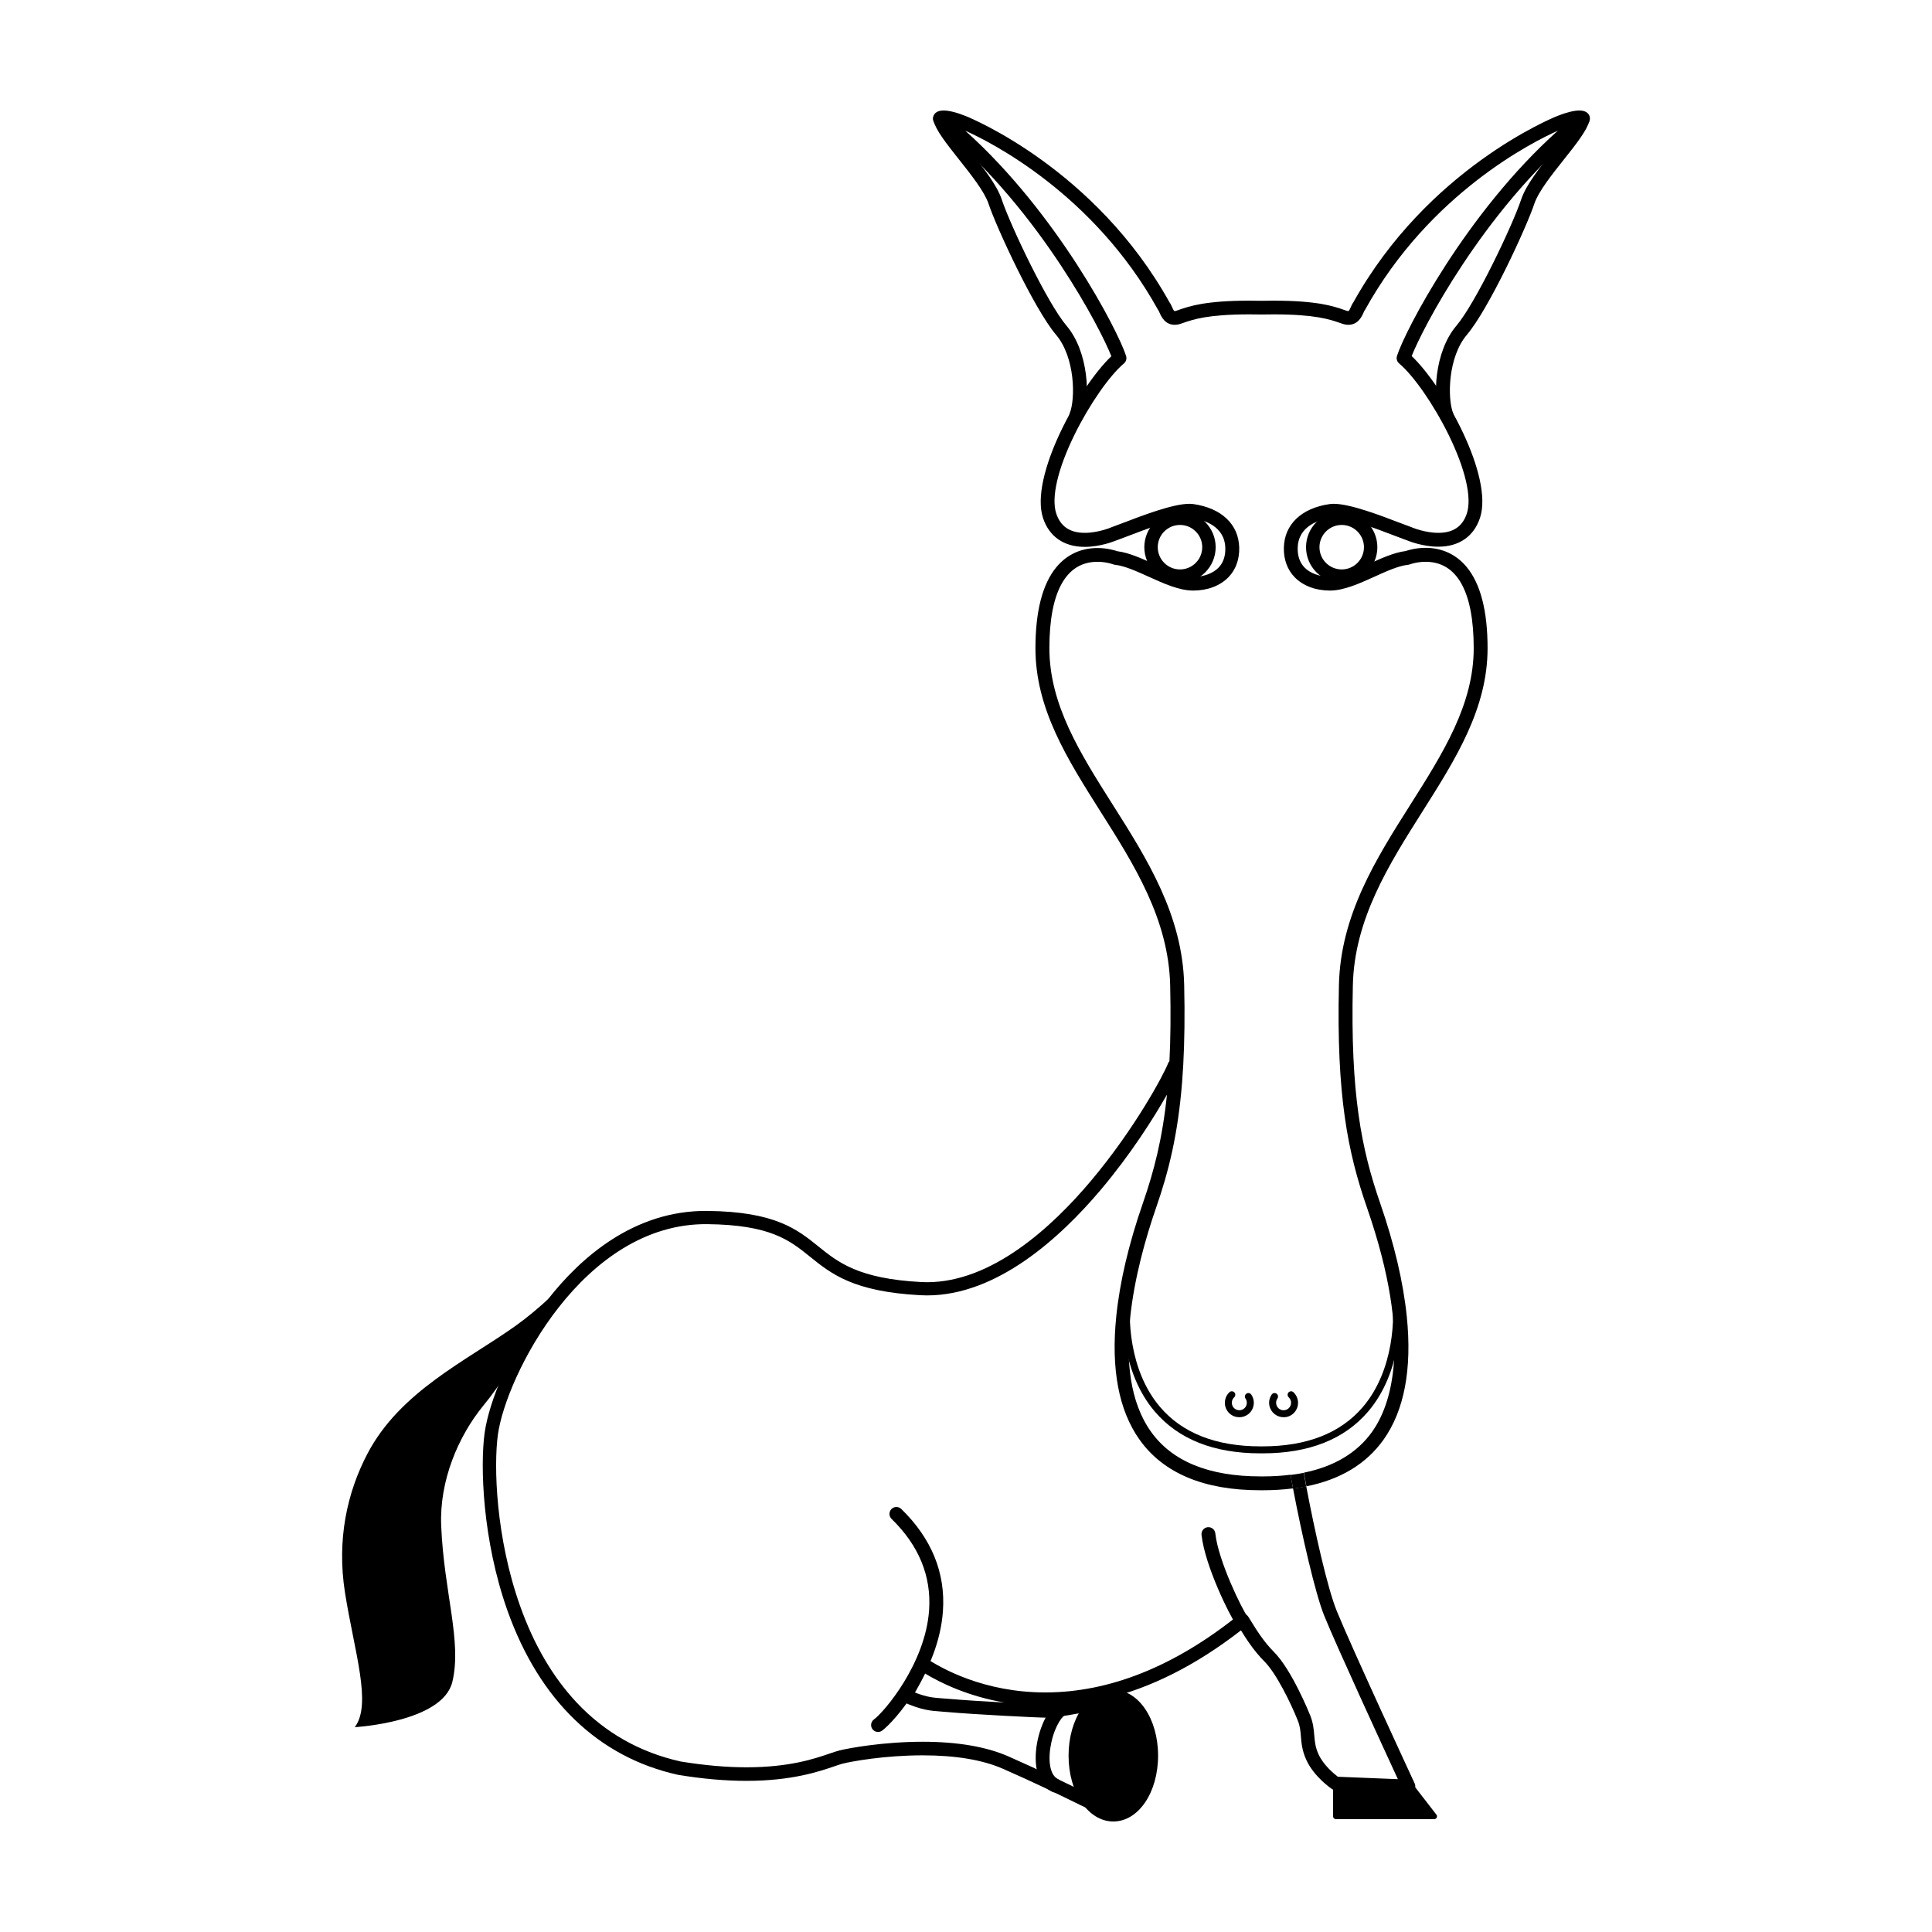 <?xml version="1.0" encoding="UTF-8"?>
<!-- Uploaded to: SVG Repo, www.svgrepo.com, Generator: SVG Repo Mixer Tools -->
<svg fill="#000000" width="800px" height="800px" version="1.1" viewBox="144 144 512 512" xmlns="http://www.w3.org/2000/svg">
 <g>
  <path d="m429.18 256.1c-0.227 0-0.457-0.039-0.684-0.133-0.941-0.379-1.402-1.445-1.023-2.394 1.586-3.981 1.422-14.922-3.617-20.859-5.773-6.797-15.773-28.383-17.891-34.738-1.074-3.211-4.66-7.734-7.828-11.723-3.254-4.109-6.074-7.664-6.781-10.305-0.262-0.977 0.316-1.988 1.301-2.246 0.984-0.262 1.996 0.316 2.254 1.301 0.508 1.906 3.356 5.492 6.109 8.969 3.516 4.434 7.16 9.023 8.434 12.844 2.273 6.828 12.07 27.492 17.195 33.52 5.84 6.871 6.402 19.164 4.231 24.605-0.277 0.727-0.969 1.16-1.699 1.16z"/>
  <path d="m484.16 519.58c-1.805 0-3.43-1.289-3.769-3.141-0.18-1.008 0.035-2.023 0.621-2.871 0.293-0.418 0.863-0.523 1.285-0.23 0.418 0.293 0.523 0.863 0.23 1.285-0.301 0.438-0.414 0.961-0.312 1.484 0.195 1.078 1.23 1.797 2.301 1.598 1.082-0.195 1.793-1.234 1.602-2.316-0.086-0.414-0.289-0.789-0.59-1.082-0.371-0.348-0.395-0.938-0.051-1.309 0.348-0.371 0.938-0.395 1.309-0.039 0.598 0.562 0.992 1.289 1.148 2.106 0.188 1.008-0.035 2.023-0.613 2.871-0.578 0.84-1.457 1.406-2.457 1.594-0.242 0.031-0.477 0.051-0.703 0.051z"/>
  <path d="m456.71 298.46c-5.211 0-9.453-4.238-9.453-9.445 0-5.211 4.242-9.445 9.453-9.445 5.211 0 9.453 4.238 9.453 9.445s-4.238 9.445-9.453 9.445zm0-15.344c-3.254 0-5.894 2.644-5.894 5.894s2.641 5.894 5.894 5.894c3.254 0 5.894-2.644 5.894-5.894s-2.644-5.894-5.894-5.894z"/>
  <path d="m499.57 298.46c-5.215 0-9.457-4.238-9.457-9.445 0-5.211 4.242-9.445 9.457-9.445 5.203 0 9.445 4.238 9.445 9.445 0.004 5.207-4.238 9.445-9.445 9.445zm0-15.344c-3.254 0-5.898 2.644-5.898 5.894s2.641 5.894 5.898 5.894c3.25 0 5.894-2.644 5.894-5.894s-2.648-5.894-5.894-5.894z"/>
  <path d="m472.44 519.58c-0.23 0-0.469-0.02-0.699-0.059-1.008-0.188-1.883-0.75-2.465-1.594-0.574-0.84-0.801-1.863-0.613-2.871 0.145-0.812 0.539-1.543 1.152-2.106 0.363-0.344 0.945-0.324 1.305 0.039 0.348 0.371 0.328 0.957-0.047 1.309-0.312 0.293-0.52 0.672-0.59 1.082-0.102 0.523 0.02 1.055 0.312 1.492 0.309 0.434 0.754 0.73 1.281 0.82 0.523 0.102 1.055-0.012 1.484-0.312 0.441-0.301 0.734-0.754 0.828-1.273 0.102-0.523-0.02-1.047-0.312-1.484-0.297-0.418-0.188-0.996 0.23-1.285 0.422-0.297 0.996-0.188 1.285 0.23 0.586 0.84 0.801 1.863 0.621 2.867-0.188 1.012-0.746 1.891-1.594 2.469-0.652 0.449-1.402 0.676-2.18 0.676z"/>
  <path d="m376.69 602.99c-0.562 0-1.129-0.262-1.484-0.746-0.598-0.828-0.422-1.977 0.398-2.574 2.699-1.977 13.617-14.73 14.617-28.953 0.629-9.012-2.715-17.16-9.945-24.191-0.73-0.715-0.746-1.875-0.039-2.606 0.711-0.727 1.875-0.734 2.606-0.031 8.039 7.824 11.758 16.934 11.043 27.078-1.117 15.93-12.883 29.297-16.113 31.664-0.332 0.242-0.707 0.359-1.082 0.359z"/>
  <path d="m473.03 575.2c-0.555 0-1.117-0.246-1.473-0.734-1.535-2.039-8.238-15.434-9.141-23.719-0.105-1.004 0.621-1.914 1.629-2.023 1.004-0.105 1.918 0.621 2.023 1.629 0.82 7.488 7.215 20.297 8.43 21.922 0.609 0.805 0.441 1.965-0.367 2.574-0.332 0.234-0.727 0.352-1.102 0.352z"/>
  <path d="m449.06 609.27c0 8.625-4.488 15.613-10.023 15.613-5.539 0-10.027-6.988-10.027-15.613 0-8.621 4.488-15.613 10.027-15.613 5.535 0 10.023 6.992 10.023 15.613"/>
  <path d="m439.04 626.71c-6.648 0-11.859-7.664-11.859-17.445 0-9.785 5.203-17.445 11.859-17.445s11.863 7.664 11.863 17.445c0 9.785-5.215 17.445-11.863 17.445zm0-31.219c-4.438 0-8.188 6.309-8.188 13.773s3.75 13.773 8.188 13.773 8.188-6.309 8.188-13.773c-0.004-7.465-3.754-13.773-8.188-13.773z"/>
  <path d="m423.66 619.03c-0.266 0-0.527-0.055-0.781-0.176-4.644-2.191-5.023-8.629-3.844-13.941 1.145-5.066 3.891-10.184 7.488-10.184 1.012 0 1.832 0.816 1.832 1.84 0 1.012-0.82 1.832-1.832 1.832-0.68 0-2.82 2.488-3.894 7.309-0.906 4.031-0.691 8.625 1.82 9.812 0.918 0.434 1.309 1.527 0.875 2.438-0.32 0.672-0.98 1.07-1.664 1.07z"/>
  <path d="m527.42 256.1c-0.73 0-1.414-0.434-1.707-1.152-2.18-5.441-1.605-17.734 4.231-24.605 5.125-6.027 14.922-26.688 17.195-33.52 1.281-3.824 4.922-8.41 8.434-12.844 2.754-3.473 5.602-7.062 6.109-8.969 0.266-0.977 1.27-1.566 2.254-1.301 0.973 0.262 1.566 1.27 1.301 2.254-0.707 2.641-3.512 6.191-6.781 10.297-3.168 3.988-6.762 8.516-7.836 11.723-2.117 6.352-12.102 27.941-17.879 34.738-5.047 5.934-5.203 16.879-3.621 20.859 0.379 0.941-0.082 2.012-1.023 2.394-0.219 0.082-0.449 0.125-0.676 0.125z"/>
  <path d="m498.02 618.05v7.301h26.066l-5.516-7.144z"/>
  <path d="m524.08 626.09h-26.07c-0.406 0-0.734-0.332-0.734-0.734v-7.297c0-0.195 0.082-0.387 0.215-0.523 0.133-0.137 0.336-0.211 0.523-0.211l20.551 0.152c0.227 0 0.441 0.105 0.574 0.289l5.527 7.144c0.172 0.227 0.203 0.523 0.082 0.777-0.129 0.246-0.383 0.402-0.668 0.402zm-25.328-1.48h23.824l-4.379-5.668-19.441-0.141 0.004 5.809z"/>
  <path d="m306.36 473.71c-3.508-0.926-12.742 12.375-25.676 21.613-12.93 9.234-30.66 17.359-39.344 33.988-5.356 10.254-8.125 22.723-5.914 36.758 2.484 15.719 7.203 29.555 2.59 35.648 0 0 23.27-1.289 25.859-12.004 2.586-10.711-2.215-23.645-2.957-41.371-0.492-11.84 4.434-23.645 11.266-31.961 8.816-10.715 13.855-23.27 16.258-24.934 2.402-1.66 17.918-17.738 17.918-17.738z"/>
  <path d="m478.62 529.15h-0.641c-12.281 0-21.688-3.727-27.957-11.09-8.734-10.242-9.082-25.258-8.039-31.766 0.082-0.504 0.551-0.848 1.059-0.766 0.508 0.086 0.848 0.555 0.762 1.062-0.992 6.207-0.68 20.535 7.621 30.27 5.906 6.926 14.832 10.438 26.555 10.438h0.641c11.707 0 20.652-3.512 26.555-10.438 8.297-9.734 8.613-24.051 7.621-30.27-0.086-0.508 0.266-0.977 0.762-1.062 0.508-0.082 0.977 0.266 1.059 0.766 1.043 6.508 0.711 21.52-8.039 31.766-6.266 7.363-15.68 11.09-27.957 11.09z"/>
  <path d="m565.19 174.66c-0.262-0.629-0.926-1.375-2.641-1.375-1.445 0-3.465 0.504-5.836 1.449-1.395 0.559-34.461 14.102-54.094 49.453-0.273 0.348-0.438 0.734-0.621 1.148-0.121 0.277-0.449 1.02-0.641 1.102-0.012 0.004-0.109 0.039-0.469-0.074-0.215-0.074-0.441-0.152-0.691-0.238-2.805-0.973-7.031-2.445-18.688-2.445-1.023 0-2.106 0.012-3.219 0.035-1.102-0.02-2.188-0.035-3.219-0.035-11.648 0-15.875 1.473-18.688 2.445-0.238 0.086-0.465 0.16-0.68 0.238-0.352 0.117-0.465 0.082-0.473 0.074-0.191-0.086-0.523-0.828-0.641-1.102-0.18-0.414-0.352-0.801-0.621-1.148-19.637-35.352-52.699-48.895-54.098-49.453-2.363-0.945-4.375-1.449-5.816-1.449-1.715 0-2.383 0.75-2.641 1.375-0.301 0.73-0.133 1.562 0.434 2.125 0.051 0.051 0.102 0.098 0.156 0.137 14.594 11.578 26.031 26.668 33.055 37.285 7.496 11.336 11.996 20.504 13.461 24.199-8.516 8.082-21.754 31.906-18.098 42.906 1.637 4.914 5.562 7.617 11.043 7.617 4.055 0 7.707-1.445 8.262-1.668 0.797-0.281 1.891-0.699 3.16-1.184 4.727-1.809 12.637-4.84 16.297-4.84 0.223 0 0.414 0.012 0.574 0.035 3.285 0.473 8.816 2.133 8.961 7.965 0.059 2.168-0.555 3.918-1.82 5.219-1.508 1.535-3.949 2.418-6.715 2.418-2.891 0-6.641-1.703-10.27-3.352-3.309-1.508-6.734-3.059-9.789-3.438-0.695-0.238-2.731-0.852-5.297-0.852-4.363 0-8.117 1.75-10.867 5.059-3.684 4.438-5.559 11.68-5.559 21.52 0 16.016 8.418 29.312 17.324 43.395 8.848 13.969 17.984 28.418 18.383 45.953 0.172 7.586 0.105 14.188-0.195 20.062-0.156 0.168-0.293 0.363-0.367 0.586-0.984 2.629-8.625 17.125-20.516 31.227-10.293 12.211-26.168 26.762-43.336 26.766h-0.012c-0.539 0-1.066-0.016-1.613-0.047-16.594-0.883-21.98-5.231-27.191-9.438-5.613-4.523-11.422-9.215-29.402-9.406-19.617-0.211-33.805 12.625-42.23 23.383-9.926 12.664-15.668 27.234-16.812 35.414-1.211 8.691-0.598 28.41 6.039 47.105 8.465 23.809 24.094 38.863 45.211 43.539 0.031 0.004 0.059 0.012 0.098 0.016 6.41 1.055 12.484 1.582 18.043 1.582 12.012 0 19.305-2.492 23.227-3.84 0.961-0.324 1.723-0.59 2.301-0.734 2.273-0.57 11.043-2.191 21.16-2.191 8.723 0 15.887 1.199 21.289 3.57 8.23 3.613 14.152 6.504 18.066 8.422 3.477 1.703 5.582 2.727 6.914 3.109 0.156 0.039 0.324 0.066 0.488 0.066h0.012c0.977 0 1.777-0.797 1.777-1.777 0-0.098 0-0.176-0.02-0.273-0.051-1.723-0.02-16.965 0.012-27.066 0.012-0.352-0.105-0.711-0.301-0.992 12.098-2.832 24.191-8.918 36.117-18.176 1.309 2.125 3.367 5.387 6.219 8.238 3.152 3.152 7.019 11.09 8.844 15.66 0.594 1.477 0.707 2.746 0.82 4.211 0.145 1.762 0.312 3.758 1.426 6.195 2.023 4.469 6.57 7.586 6.762 7.715 0.277 0.188 0.59 0.297 0.938 0.309l19.348 0.781c0.621 0.016 1.203-0.277 1.551-0.789 0.336-0.52 0.398-1.168 0.133-1.738-0.168-0.359-16.656-35.906-20.656-45.73-2.504-6.141-5.906-21.52-8.082-33.016-1.137 0.227-2.301 0.418-3.5 0.57 2.293 12.051 5.883 27.875 8.293 33.781 3.387 8.312 15.578 34.762 19.492 43.246l-15.898-0.641c-1.031-0.781-3.828-3.082-5.141-5.965-0.855-1.883-0.984-3.41-1.125-5.031-0.133-1.598-0.277-3.258-1.062-5.238-0.195-0.492-4.871-12.09-9.629-16.852-2.75-2.746-4.75-6.031-5.961-7.996-0.348-0.578-0.629-1.031-0.855-1.367-0.289-0.402-0.727-0.676-1.211-0.742-0.484-0.074-0.977 0.066-1.367 0.367-16.949 13.586-34.18 20.48-51.203 20.48-16.242 0-27.531-6.363-31.629-9.098l-0.035-0.031c-0.438-0.293-0.984-0.367-1.492-0.227-0.504 0.156-0.918 0.52-1.129 1.004-1.285 2.953-2.293 4.727-4.125 7.941l-0.223 0.383c-0.246 0.434-0.301 0.953-0.141 1.438 0.16 0.48 0.516 0.867 0.969 1.066 5.023 2.215 7.227 2.371 10.262 2.594 0.543 0.039 1.117 0.082 1.75 0.137 6.519 0.59 23.492 1.484 26.391 1.484 2.309 0 8.516-1.16 11.879-1.82-0.031 7.531-0.051 17.625-0.02 22.516-1.062-0.5-2.414-1.152-4.035-1.941-3.945-1.934-9.906-4.84-18.191-8.496-5.856-2.57-13.504-3.879-22.723-3.879-10.473 0-19.637 1.703-22.023 2.301-0.73 0.176-1.551 0.465-2.594 0.816-3.984 1.367-10.66 3.652-22.078 3.652-5.352 0-11.215-0.523-17.418-1.535-10.812-2.402-20.082-7.656-27.562-15.613-6.301-6.707-11.355-15.324-15.012-25.629-6.43-18.105-7.031-37.086-5.871-45.434 2.152-15.418 22.496-56.059 55.48-55.73 16.75 0.18 21.828 4.277 27.207 8.613 5.652 4.559 11.492 9.273 29.242 10.219 0.605 0.035 1.195 0.051 1.805 0.051h0.004c18.531 0 35.266-15.246 46.055-28.027 7.836-9.285 13.895-18.816 17.508-25.18-1.188 11.629-3.426 20.242-6.367 28.73-3.769 10.844-6.144 20.957-7.07 30.074-1.414 13.906 0.66 24.879 6.176 32.637 6.328 8.902 17.094 13.406 31.98 13.406h0.629c2.836 0 5.527-0.168 8.062-0.492-0.242-1.25-0.465-2.465-0.672-3.621-2.324 0.297-4.781 0.441-7.391 0.441l-0.609-0.004c-13.629 0-23.387-3.996-28.98-11.859-11.25-15.773-3.977-43.953 1.367-59.34 3.336-9.613 5.773-19.363 6.883-33.188 0.109-1.508 0.223-3.062 0.312-4.676 0.332-6.176 0.434-13.121 0.246-21.156-0.422-18.551-9.848-33.438-18.965-47.832-8.621-13.617-16.758-26.477-16.758-41.43 0-14.977 4.41-22.895 12.742-22.895 2.383 0 4.188 0.684 4.195 0.684 0.152 0.059 0.312 0.102 0.488 0.117 2.519 0.266 5.758 1.734 8.887 3.152 3.977 1.805 8.09 3.672 11.789 3.672 3.809 0 7.125-1.254 9.344-3.531 1.949-2 2.941-4.727 2.863-7.875-0.156-6.141-4.695-10.445-12.121-11.512-0.332-0.051-0.707-0.074-1.098-0.074-4.344 0-12.332 3.059-17.617 5.082-1.266 0.484-2.359 0.902-3.109 1.164-0.035 0.016-0.074 0.031-0.105 0.047s-3.352 1.402-6.879 1.402c-3.941 0-6.402-1.672-7.559-5.106-1.387-4.18 0.371-11.809 4.852-20.934 3.871-7.875 9.238-15.629 13.09-18.859 0.562-0.48 0.789-1.254 0.57-1.965-2.09-6.621-18.262-37.883-42.629-59.707 6.312 2.816 33.957 16.516 51.07 47.438 0.059 0.105 0.121 0.203 0.195 0.297 0.051 0.09 0.121 0.262 0.18 0.398 0.48 1.074 1.457 3.305 4.07 3.305 0.504 0 1.023-0.09 1.57-0.273 0.23-0.082 0.48-0.16 0.734-0.25 2.574-0.891 6.449-2.242 17.48-2.242 1.008 0 2.082 0.012 3.18 0.035h0.074c1.094-0.023 2.168-0.035 3.18-0.035 11.023 0 14.906 1.352 17.488 2.242 0.258 0.09 0.5 0.172 0.73 0.25 0.539 0.18 1.074 0.273 1.57 0.273 2.609 0 3.594-2.231 4.066-3.305 0.059-0.133 0.125-0.309 0.18-0.398 0.074-0.098 0.141-0.191 0.203-0.297 17.109-30.926 44.754-44.621 51.07-47.438-24.371 21.824-40.543 53.086-42.633 59.707-0.223 0.711 0.004 1.48 0.57 1.965 3.848 3.231 9.227 10.984 13.09 18.859 4.484 9.129 6.242 16.758 4.852 20.934-1.148 3.438-3.617 5.106-7.559 5.106-3.527 0-6.84-1.387-6.871-1.402-0.039-0.016-0.082-0.031-0.109-0.047-0.75-0.262-1.844-0.68-3.109-1.164-5.285-2.023-13.273-5.082-17.617-5.082-0.395 0-0.754 0.023-1.098 0.074-7.438 1.062-11.965 5.367-12.121 11.512-0.082 3.148 0.922 5.875 2.867 7.875 2.223 2.277 5.543 3.531 9.344 3.531 3.684 0 7.805-1.867 11.789-3.672 3.129-1.422 6.363-2.891 8.887-3.152 0.168-0.016 0.324-0.055 0.484-0.117 0.02-0.004 1.812-0.684 4.195-0.684 8.34 0 12.746 7.914 12.746 22.895 0 14.949-8.141 27.809-16.762 41.43-9.117 14.395-18.535 29.281-18.957 47.832-0.68 29.348 2.344 44.336 7.438 59.016 12.445 35.852 6.191 52.586 1.371 59.363-3.969 5.578-10.035 9.215-18.098 10.852 0.207 1.148 0.434 2.363 0.672 3.621 9.023-1.809 15.871-5.945 20.426-12.344 5.516-7.75 7.594-18.727 6.176-32.637-0.934-9.113-3.305-19.227-7.062-30.074-4.953-14.289-7.894-28.93-7.234-57.723 0.398-17.531 9.547-31.988 18.383-45.957 8.914-14.078 17.32-27.379 17.32-43.395 0-9.836-1.867-17.074-5.559-21.52-2.75-3.309-6.504-5.059-10.867-5.059-2.562 0-4.602 0.613-5.297 0.852-3.047 0.379-6.481 1.93-9.789 3.438-3.629 1.648-7.375 3.352-10.262 3.352-2.769 0-5.215-0.883-6.723-2.418-1.258-1.293-1.879-3.055-1.82-5.219 0.145-5.836 5.684-7.492 8.961-7.965 0.16-0.02 0.352-0.035 0.574-0.035 3.668 0 11.578 3.031 16.305 4.84 1.266 0.484 2.359 0.902 3.16 1.184 0.535 0.223 4.203 1.668 8.258 1.668 5.488 0 9.406-2.707 11.043-7.617 3.672-11-9.574-34.816-18.098-42.906 1.465-3.691 5.965-12.867 13.461-24.199 7.023-10.621 18.449-25.711 33.059-37.285 0.055-0.039 0.105-0.09 0.156-0.141 0.539-0.512 0.707-1.344 0.406-2.074zm-169.64 419.56c-0.648-0.059-1.25-0.102-1.809-0.137-2.371-0.172-4.062-0.297-7.262-1.543 1.066-1.875 1.855-3.32 2.672-5.039 4 2.414 11.246 6.012 21.023 7.684-5.426-0.285-11.352-0.672-14.625-0.965z"/>
  <path d="m486 534.88c0.207 1.152 0.434 2.371 0.676 3.629 1.195-0.156 2.371-0.348 3.496-0.574-0.238-1.258-0.465-2.469-0.672-3.621-1.125 0.227-2.285 0.418-3.5 0.566z"/>
 </g>
</svg>